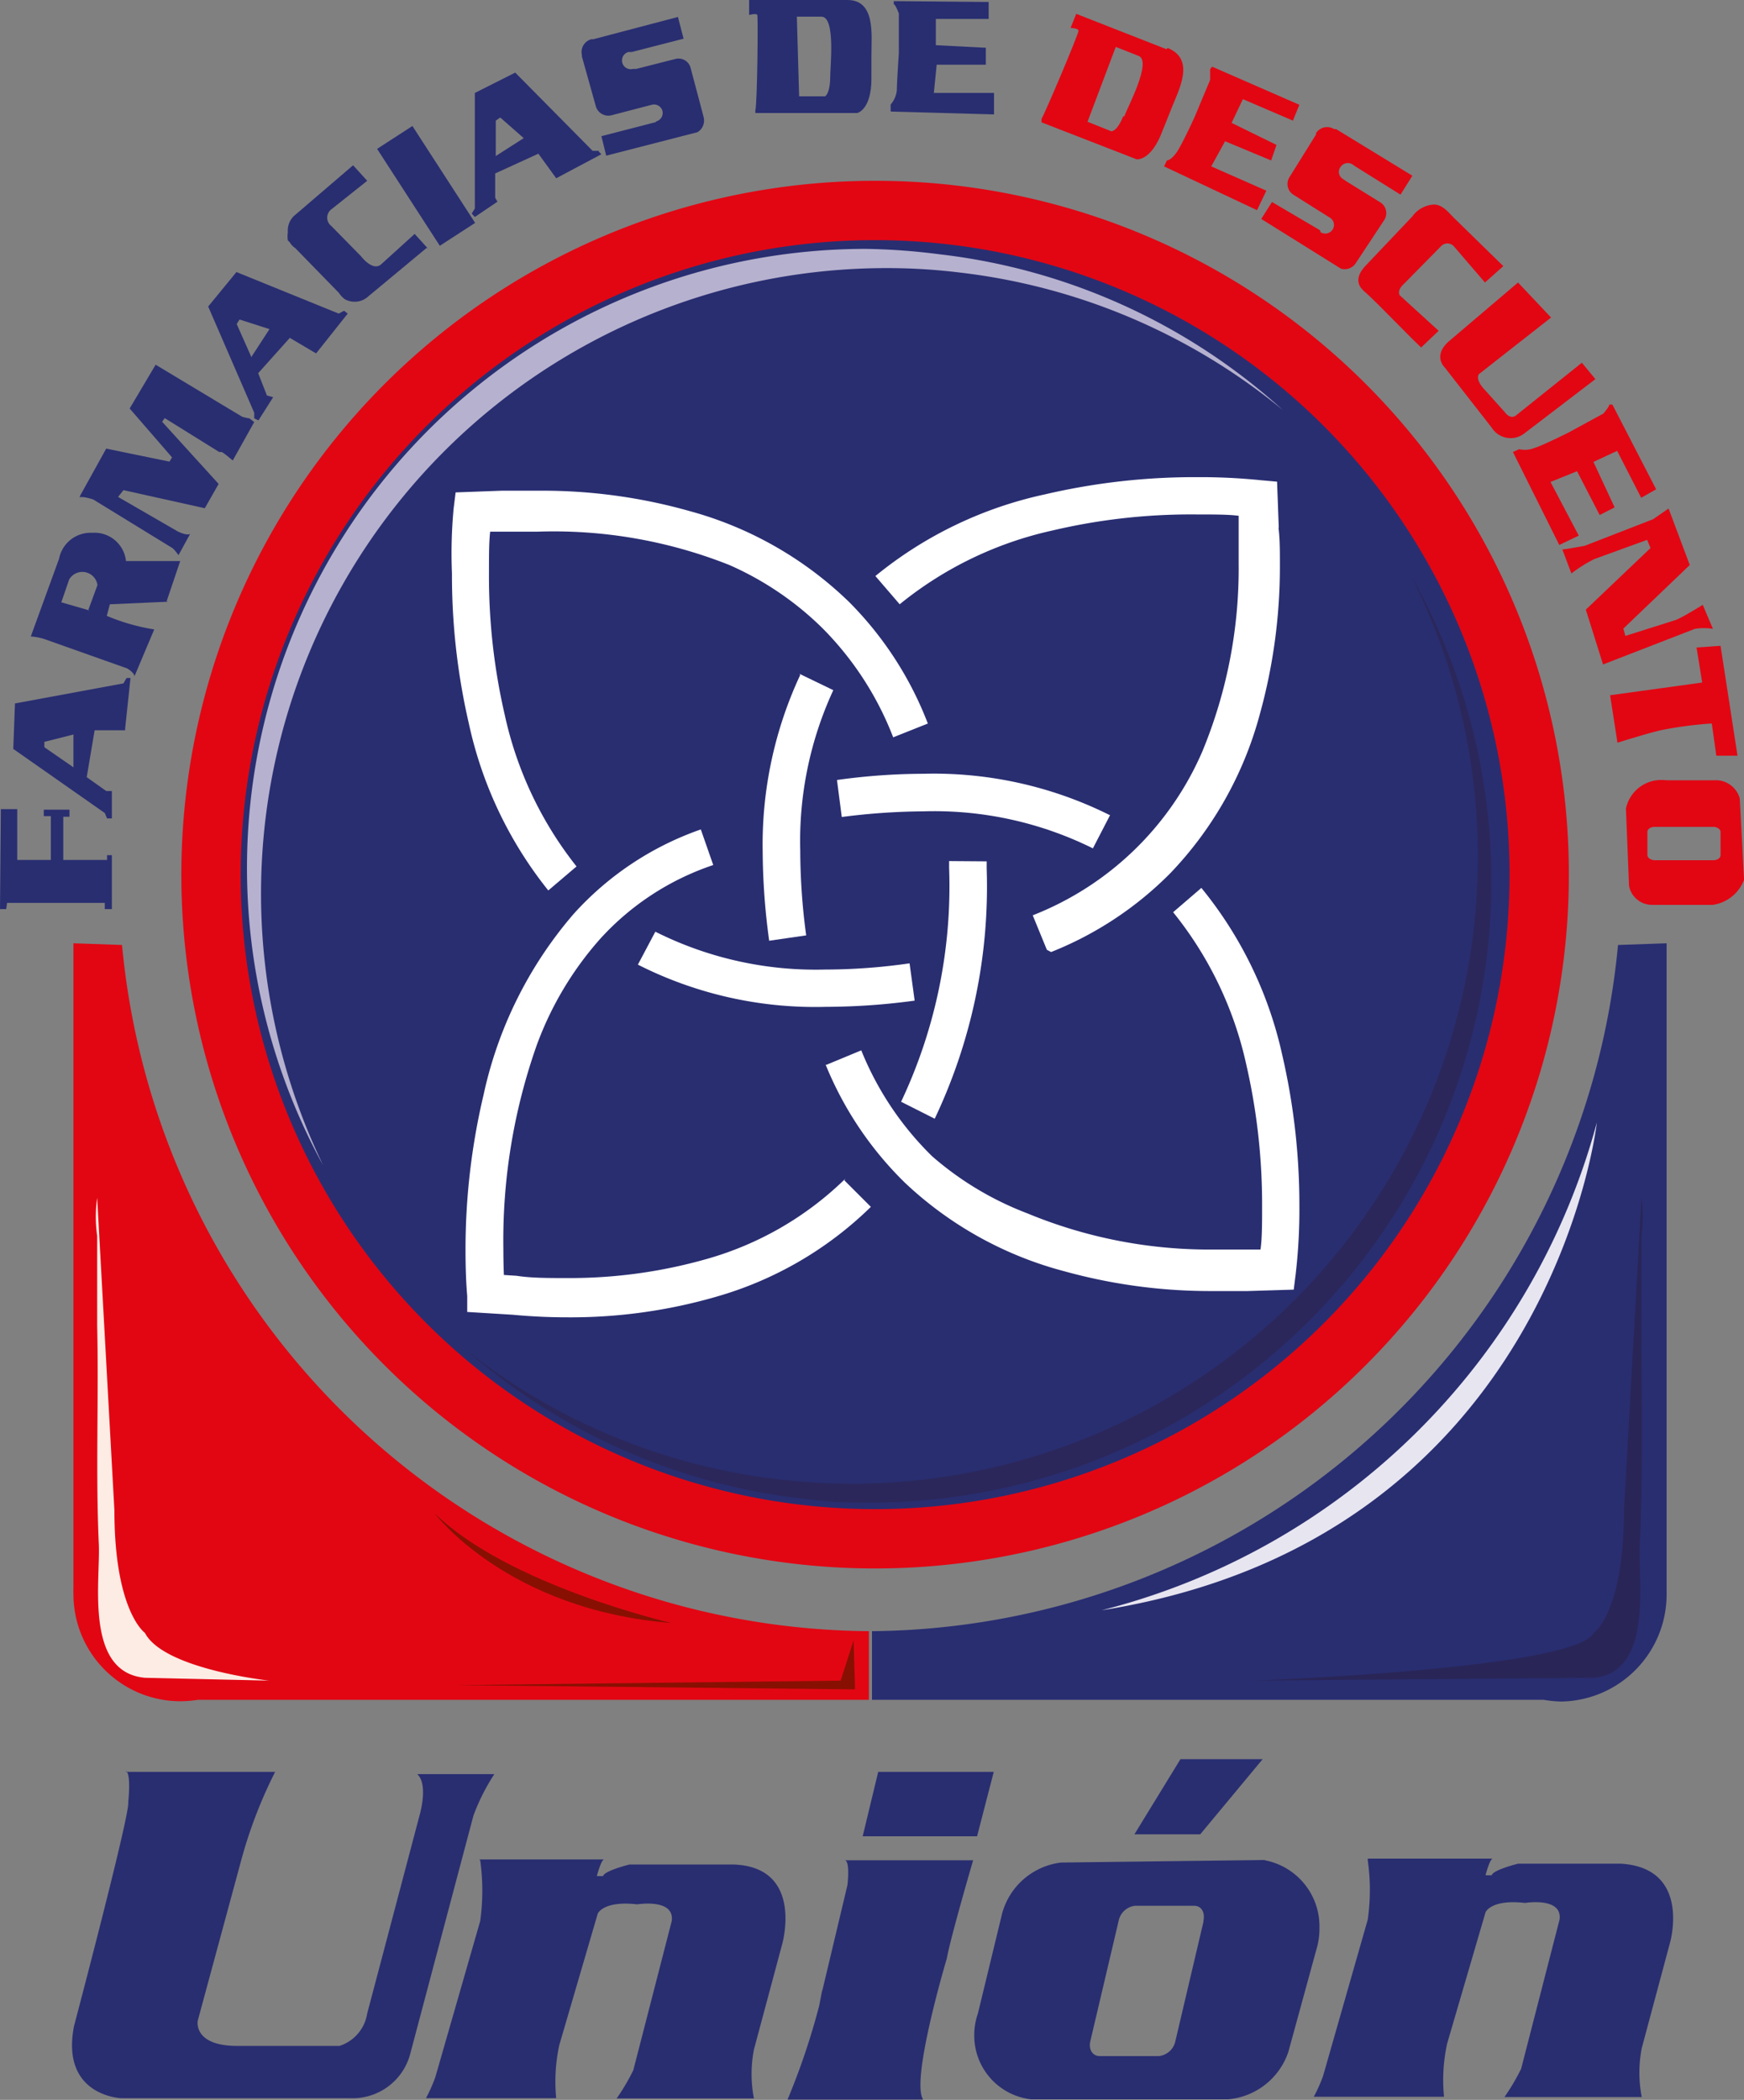 <svg xmlns="http://www.w3.org/2000/svg" viewBox="0 0 61.74 74.33"><rect x="0" y="0" width="61.74" height="74.33" fill="#808080" stroke="none"/><defs><style>.cls-1,.cls-10{fill:#e20613;}.cls-2,.cls-9{fill:#292e71;}.cls-3{fill:#b6b1ce;}.cls-4{fill:#2b275b;}.cls-5{fill:#292557;}.cls-6{fill:#fdece4;}.cls-7{fill:#e7e5f0;}.cls-8{fill:#881002;}.cls-10,.cls-9{fill-rule:evenodd;}.cls-11{fill:#fff;}</style></defs><g id="Capa_2" data-name="Capa 2"><g id="Capa_1-2" data-name="Capa 1"><path class="cls-1" d="M55.54,31A24.56,24.56,0,1,1,31,6.4,24.55,24.55,0,0,1,55.54,31"/><path class="cls-2" d="M53.44,31A22.46,22.46,0,1,1,31,8.5,22.46,22.46,0,0,1,53.44,31"/><path class="cls-3" d="M11.44,41.25A21.91,21.91,0,0,1,30.66,8.81,22.75,22.75,0,0,1,33.25,9a21.81,21.81,0,0,1,12.16,5.51A22,22,0,0,0,34,9.65a21.05,21.05,0,0,0-2.62-.16A22.14,22.14,0,0,0,11.44,41.25"/><path class="cls-4" d="M30.93,53.19c-.71,0-1.43,0-2.15-.1a21.84,21.84,0,0,1-12.25-5.28A21.92,21.92,0,0,0,28,52.41c.73.07,1.46.11,2.17.11A22.18,22.18,0,0,0,49.92,20.31a22,22,0,0,1-19,32.88"/><path class="cls-1" d="M30.76,57.74A26.78,26.78,0,0,1,4.32,33.45L2.6,33.39V56.24h0a.86.86,0,0,0,0,.16,3.79,3.79,0,0,0,3.76,3.82A4.2,4.2,0,0,0,7,60.17H30.76V57.74"/><path class="cls-2" d="M59,33.39l-1.72.06A26.79,26.79,0,0,1,30.87,57.74v2.43H54.65a4.2,4.2,0,0,0,.62.06A3.79,3.79,0,0,0,59,56.41s0-.11,0-.16h0V33.39"/><path class="cls-5" d="M44.35,59.49s11.4-.4,12.07-1.69c0,0,1.07-.71,1.07-4.34l.62-11.06a5.08,5.08,0,0,1,0,1.35c0,1.06,0,2.13,0,3.18,0,2.59.06,5.18-.06,7.76-.05,1.34.46,4.52-1.64,4.7l-12.07.1"/><path class="cls-6" d="M9.54,59.49l-4.4-.1C3,59.21,3.55,56,3.5,54.69c-.12-2.58,0-5.17-.06-7.76,0-1,0-2.12,0-3.18a4.7,4.7,0,0,1,0-1.35l.61,11.06c0,3.58,1.08,4.34,1.08,4.34.67,1.29,4.4,1.69,4.4,1.69"/><path class="cls-7" d="M39,57A24.37,24.37,0,0,0,56.53,39.74S54.89,54.48,39,57"/><path class="cls-8" d="M23.77,57.45c-5.83-.46-8.39-3.89-8.39-3.89,2.61,2.56,8.39,3.89,8.39,3.89"/><polyline class="cls-8" points="30.27 59.8 16.15 59.65 29.76 59.49 30.22 58.06 30.27 59.8"/><path class="cls-2" d="M4.46,62.72H9.74a16.53,16.53,0,0,0-1.22,3.2L7,71.53s-.18.92,1.48.89h3.54A1.44,1.44,0,0,0,13,71.27l1.85-7s.33-1.1-.08-1.47h2.73a7.28,7.28,0,0,0-.74,1.47l-2.25,8.48a2.11,2.11,0,0,1-2.13,1.52H4.28s-2.14-.08-1.66-2.55c0,0,2-7.56,1.92-7.93,0,0,.11-1-.08-1.1Z"/><path class="cls-2" d="M17,65.85A7.8,7.8,0,0,1,17,68l-1.59,5.53a5.4,5.4,0,0,1-.33.74h4.61a6.08,6.08,0,0,1,.11-1.88l1.36-4.65s.19-.47,1.4-.33c0,0,1.33-.22,1.22.59l-1.36,5.28a7.56,7.56,0,0,1-.59,1h4.86a4.54,4.54,0,0,1,0-1.73l1-3.73S28.47,66.11,26,66H22.28s-.89.22-.93.41l-.22,0s.15-.59.26-.59l-4.42,0Z"/><path class="cls-2" d="M48.42,65.85a7.4,7.4,0,0,1,0,2.1l-1.58,5.53a5.4,5.4,0,0,1-.33.74h4.61a6.08,6.08,0,0,1,.11-1.88l1.36-4.65s.19-.47,1.4-.33c0,0,1.33-.22,1.22.59l-1.36,5.28a7.56,7.56,0,0,1-.59,1h4.86a4.54,4.54,0,0,1,0-1.73l1-3.73s.77-2.65-1.74-2.8H53.74s-.89.22-.93.41l-.22,0s.15-.59.26-.59l-4.43,0Z"/><polygon class="cls-2" points="31.09 62.72 35.18 62.72 34.59 65 30.54 65 31.09 62.72 31.09 62.72"/><path class="cls-2" d="M29.91,65.85h4.54s-.81,2.77-.93,3.47c0,0-1.29,4.31-.84,5h-4.8A24.74,24.74,0,0,0,29,71c.26-1.25,0-.07,0-.07l1-4.2s.11-.89-.11-.89Z"/><polygon class="cls-2" points="40.16 64.93 42.49 64.93 44.7 62.27 41.79 62.27 40.16 64.93 40.16 64.93"/><path class="cls-2" d="M42.61,68l-1,4.25a.67.67,0,0,1-.58.53h-2.1c-.25,0-.4-.23-.33-.53l1-4.25a.67.67,0,0,1,.58-.54h2.1c.25,0,.39.24.32.54Zm2.16-2.16-7.21.09a2.47,2.47,0,0,0-2.08,1.79l-.86,3.55a2.32,2.32,0,0,0-.13.75,2.27,2.27,0,0,0,2,2.29h7a2.48,2.48,0,0,0,2.12-1.68l1-3.65a2.48,2.48,0,0,0,.1-.73,2.38,2.38,0,0,0-1.93-2.4Z"/><path class="cls-9" d="M2.57,27.14l-1-.69v-.19L2.6,26l0,1.16Zm1.86-1.35L4.62,24l-.14,0-.11.19L.53,24.9.47,26.51l3.24,2.27.08.19.17,0V28h-.2l-.69-.49.28-1.66,1.08,0Z"/><path class="cls-9" d="M8.89,12.62l-.51-1.15.1-.16,1.06.34-.65,1ZM12.18,11l-.19.1L8.37,9.63l-1,1.22L9,14.61l0,.2.15.07.52-.82L9.45,14l-.31-.79,1.12-1.25.93.55,1.12-1.41L12.18,11Z"/><path class="cls-9" d="M17.55,5.53l0-1.26.16-.11.83.73-1,.64Zm3.66-.19-.23,0L18.24,2.57l-1.43.72,0,4.09-.11.18.11.12.8-.54L17.53,7l0-.86,1.53-.7.63.87,1.6-.85-.1-.1Z"/><polygon class="cls-9" points="0.03 28.64 0 32.18 0.22 32.18 0.25 31.96 3.71 31.96 3.71 32.18 3.96 32.18 3.96 30.27 3.79 30.27 3.79 30.44 2.24 30.44 2.24 28.91 2.46 28.91 2.46 28.66 1.55 28.66 1.55 28.89 1.8 28.89 1.8 30.44 0.61 30.44 0.61 28.64 0.03 28.64 0.03 28.64"/><path class="cls-9" d="M3.17,21.61l-1-.29.28-.81a.54.54,0,0,1,1,.2l-.33.9Zm2.73-.33.48-1.42H4.46a1.12,1.12,0,0,0-1.19-1,1.14,1.14,0,0,0-1.18.92l-1,2.75a2,2,0,0,1,.59.13l2.82,1s.26.15.26.28l.7-1.66a7.21,7.21,0,0,1-1.68-.48l.11-.41,2.05-.09Z"/><path class="cls-9" d="M2.84,17.54l.92-1.66L6,16.34l.09-.15L4.59,14.46l.92-1.55,3.06,1.84a1.72,1.72,0,0,0,.26.06l.17.13L8.24,16.3S7.89,16,7.84,16s-.08,0-.08,0l-1.93-1.2-.09.13,2,2.2-.49.86-2.88-.64-.19.24,2.11,1.22s.31.16.44.09l-.41.75s-.18-.25-.25-.27l-2.77-1.7s-.39-.13-.48-.07Z"/><path class="cls-9" d="M15.16,8.81l-.48-.53L13.5,9.35c-.3.28-.72-.28-.72-.28L11.73,8a.37.37,0,0,1,0-.59L13,6.4l-.5-.55-2.1,1.8a.72.72,0,0,0-.21.57.93.93,0,0,0,0,.29v0l.07.07a.61.61,0,0,0,.19.2L12,10.37a.8.8,0,0,0,.22.23l0,0h0a.73.73,0,0,0,.33.08.7.7,0,0,0,.49-.19h0l2.07-1.72Z"/><polygon class="cls-9" points="16.82 7.89 15.57 8.7 13.35 5.27 14.6 4.46 16.82 7.89 16.82 7.89"/><path class="cls-9" d="M23.22,4.3a.31.31,0,0,0,.23-.38.31.31,0,0,0-.38-.21h0l-1.42.37a.46.46,0,0,1-.56-.33v0h0L20.6,2h0l0-.05a.47.47,0,0,1,.33-.56H21L24,.6l.2.77-1.83.47-.12,0a.31.31,0,0,0-.22.38.31.31,0,0,0,.38.22l.11,0,1.38-.35a.44.44,0,0,1,.55.32s.45,1.69.46,1.74a.48.48,0,0,1-.22.53l-3.23.83-.17-.69,1.94-.5Z"/><path class="cls-9" d="M29.21,3.41h-.92L28.21.59h.87c.52,0,.3,1.85.31,2.18,0,0,0,.51-.18.64ZM30,0H26.52V.53s.26-.07.29,0,0,3.14-.07,3.38V4l3.61,0s.5-.11.5-1.22V1.94C30.85,1.23,31,0,30,0Z"/><path class="cls-9" d="M31.53,3.94l0-.24a.9.9,0,0,0,.22-.52c0-.25.07-1.3.07-1.3l0-1.4s-.11-.31-.18-.33l0-.11L35,.07v.6l-1.87,0,0,.93,1.77.09v.6l-1.74,0-.1,1,2.13,0,0,.76-3.63-.1Z"/><path class="cls-1" d="M60.66,30.45H58.59c-.15,0-.26-.08-.27-.18l0-.82c0-.1.11-.18.25-.18h2.08c.14,0,.26.08.26.18l0,.82c0,.1-.11.18-.25.18Zm1.08.64-.15-2.83a.88.88,0,0,0-.9-.64H59a1.54,1.54,0,0,0-.36,0,1.28,1.28,0,0,0-1.08,1l.11,2.74a.83.83,0,0,0,.84.67l1.78,0,.35,0a1.4,1.4,0,0,0,1.14-1Z"/><path class="cls-10" d="M46.75,8.22a.31.31,0,0,0,.43-.1.3.3,0,0,0-.11-.42l0,0L45.8,6.9a.45.45,0,0,1-.15-.63l0,0h0l.94-1.51h0l0-.05a.47.47,0,0,1,.64-.14l.07,0L50,6.22l-.42.67-1.6-1-.1-.07a.31.31,0,0,0-.43.1.29.29,0,0,0,.1.42l.1.07,1.21.75a.45.45,0,0,1,.15.62L48,9.31a.47.47,0,0,1-.53.2L44.65,7.75l.38-.6,1.7,1,0,0Z"/><path class="cls-10" d="M39.76,4.12s-.17.48-.41.53l-.85-.34,1-2.65.81.32c.48.19-.4,1.83-.51,2.14Zm1.53-2.38L38.1.49l-.2.5s.27,0,.28.1S37,4,36.87,4.21l0,.12,3.37,1.31s.51.07.91-1c.11-.26.21-.53.32-.8.26-.66.86-1.74-.13-2.14Z"/><path class="cls-10" d="M41.21,5.89l.1-.21s.18,0,.41-.39.58-1.17.58-1.17l.54-1.29s0-.33,0-.38l.07-.09L46,3.71l-.23.56L44,3.51l-.4.84,1.59.78L45,5.68,43.37,5l-.49.89,1.95.86-.33.69L41.21,5.89Z"/><path class="cls-10" d="M53.56,16l.22-.1a.92.92,0,0,0,.56-.05c.25-.07,1.19-.54,1.19-.54l1.23-.67s.22-.25.21-.32l.11,0,1.55,3-.53.3-.85-1.66-.84.39.75,1.61-.53.27-.8-1.55-.94.38,1,1.9-.69.33L53.56,16Z"/><path class="cls-10" d="M48.18,10.19l.11.12c.17.14.32.3.48.45L50,12l.31.3.62-.59-1.38-1.26s-.1-.16.12-.37l1.34-1.36a.31.31,0,0,1,.46,0L52.57,10l.65-.58L51.5,7.74c-.21-.2-.4-.48-.72-.5a1,1,0,0,0-.78.42L48.33,9.42c-.23.25-.33.52-.15.77Z"/><path class="cls-10" d="M53.74,10l1.17,1.24-2.55,2s-.15.15.15.5l.78.87s.16.23.36.11L56,12.84l.48.58-2.54,1.94a.79.79,0,0,1-1.13-.22L51.14,13s-.42-.39.13-.9L53.74,10Z"/><path class="cls-10" d="M55.31,19.45l.32.85a4.92,4.92,0,0,1,.81-.51l1.87-.68.12.29-2.29,2.18.61,1.94L60,22.26a2,2,0,0,1,.64,0l-.36-.85s-.82.51-1,.55l-1.74.55-.07-.26L59.82,20l-.75-2-.55.38-2.42.94s-.64.12-.79.13Z"/><path class="cls-1" d="M57,24.61l.26,1.68s1.12-.35,1.53-.44a13.53,13.53,0,0,1,1.81-.24l.16,1.14.75,0-.6-3.89-.85.06.2,1.24L57,24.61Z"/><path class="cls-11" d="M22.59,34.15a13.89,13.89,0,0,0,6.65,1.49,23.61,23.61,0,0,0,3.14-.22L32.2,34.1a21.2,21.2,0,0,1-3,.22,12.66,12.66,0,0,1-6-1.34l-.62,1.17Z"/><path class="cls-11" d="M32.85,25.62a12.37,12.37,0,0,0-2.79-4.31,13,13,0,0,0-5.65-3.22,19.13,19.13,0,0,0-5.32-.72c-.49,0-.94,0-1.33,0l0,.66,0-.66-1.63.06-.07.56A17,17,0,0,0,16,20.3a23.26,23.26,0,0,0,.6,5.32,14.26,14.26,0,0,0,2.81,5.9l1-.85a13.12,13.12,0,0,1-2.54-5.36,21.78,21.78,0,0,1-.56-5c0-.65,0-1.18.05-1.55,0-.18,0-.32,0-.42s0-.08,0-.1v0h0l-.66-.08,0,.66,1.07,0h0c.37,0,.79,0,1.25,0A16.84,16.84,0,0,1,25.82,20a11,11,0,0,1,3.3,2.24,11.17,11.17,0,0,1,2.5,3.86l1.23-.49Z"/><path class="cls-11" d="M28.33,23.89A14.19,14.19,0,0,0,27,30.15a23.85,23.85,0,0,0,.23,3.15l1.31-.19a22.62,22.62,0,0,1-.21-3,12.72,12.72,0,0,1,1.17-5.68l-1.2-.58Z"/><path class="cls-11" d="M37.21,33.7a12.35,12.35,0,0,0,4.23-2.8,13,13,0,0,0,3.16-5.62A19.54,19.54,0,0,0,45.31,20c0-.49,0-.93-.05-1.32l-.66,0,.67,0-.06-1.63L44.65,17a21.38,21.38,0,0,0-2.27-.11,23.33,23.33,0,0,0-5.39.61,14.2,14.2,0,0,0-6,2.89l.86,1a13,13,0,0,1,5.4-2.61,21.38,21.38,0,0,1,5.08-.57c.64,0,1.17,0,1.54.05l.42,0h.14l.09-.66-.67,0,0,1.08h0c0,.36,0,.78,0,1.24a16.93,16.93,0,0,1-1.29,6.69,10.85,10.85,0,0,1-6,5.79l.5,1.22Z"/><path class="cls-11" d="M39.28,28.85a13.94,13.94,0,0,0-6.59-1.46,22.36,22.36,0,0,0-3.06.22l.17,1.31a23.42,23.42,0,0,1,2.89-.2,12.64,12.64,0,0,1,6,1.31l.61-1.18Z"/><path class="cls-11" d="M29.23,37.69a12.34,12.34,0,0,0,2.82,4.19A13.06,13.06,0,0,0,37.68,45a19.34,19.34,0,0,0,5.25.7c.46,0,.88,0,1.24,0l0-.66,0,.66,1.63-.05.07-.56A19.73,19.73,0,0,0,46,42.69a23.54,23.54,0,0,0-.61-5.36,14.14,14.14,0,0,0-2.86-5.9l-1,.86a13,13,0,0,1,2.58,5.35,22.12,22.12,0,0,1,.57,5c0,.68,0,1.23-.06,1.61,0,.2,0,.35,0,.45s0,.08,0,.11v0h0l.65.09,0-.67-1.07,0h0q-.52,0-1.17,0a16.83,16.83,0,0,1-6.66-1.28A11.16,11.16,0,0,1,33,40.93a11,11,0,0,1-2.51-3.75l-1.23.51Z"/><path class="cls-11" d="M29.93,41.72A11.48,11.48,0,0,1,25,44.57a17.69,17.69,0,0,1-4.91.67c-.68,0-1.29,0-1.8-.08h0l-1.08-.07,0,.66.66-.06h0s-.05-.6-.05-1.46A20.76,20.76,0,0,1,19,37a11.74,11.74,0,0,1,2.25-3.77,9.47,9.47,0,0,1,4-2.61l-.44-1.26a10.87,10.87,0,0,0-4.51,3,14.48,14.48,0,0,0-3.18,6.39,23.71,23.71,0,0,0-.64,5.53c0,1,.06,1.58.06,1.6l0,.56,1.63.1.05-.66-.06.66c.54.05,1.19.09,1.91.09a18.52,18.52,0,0,0,5.29-.73,12.87,12.87,0,0,0,5.47-3.18l-.94-.94Z"/><path class="cls-11" d="M33.6,30.48v.24A17.85,17.85,0,0,1,31.9,39l1.19.6a19.15,19.15,0,0,0,1.84-8.86v-.25Z"/></g></g></svg>